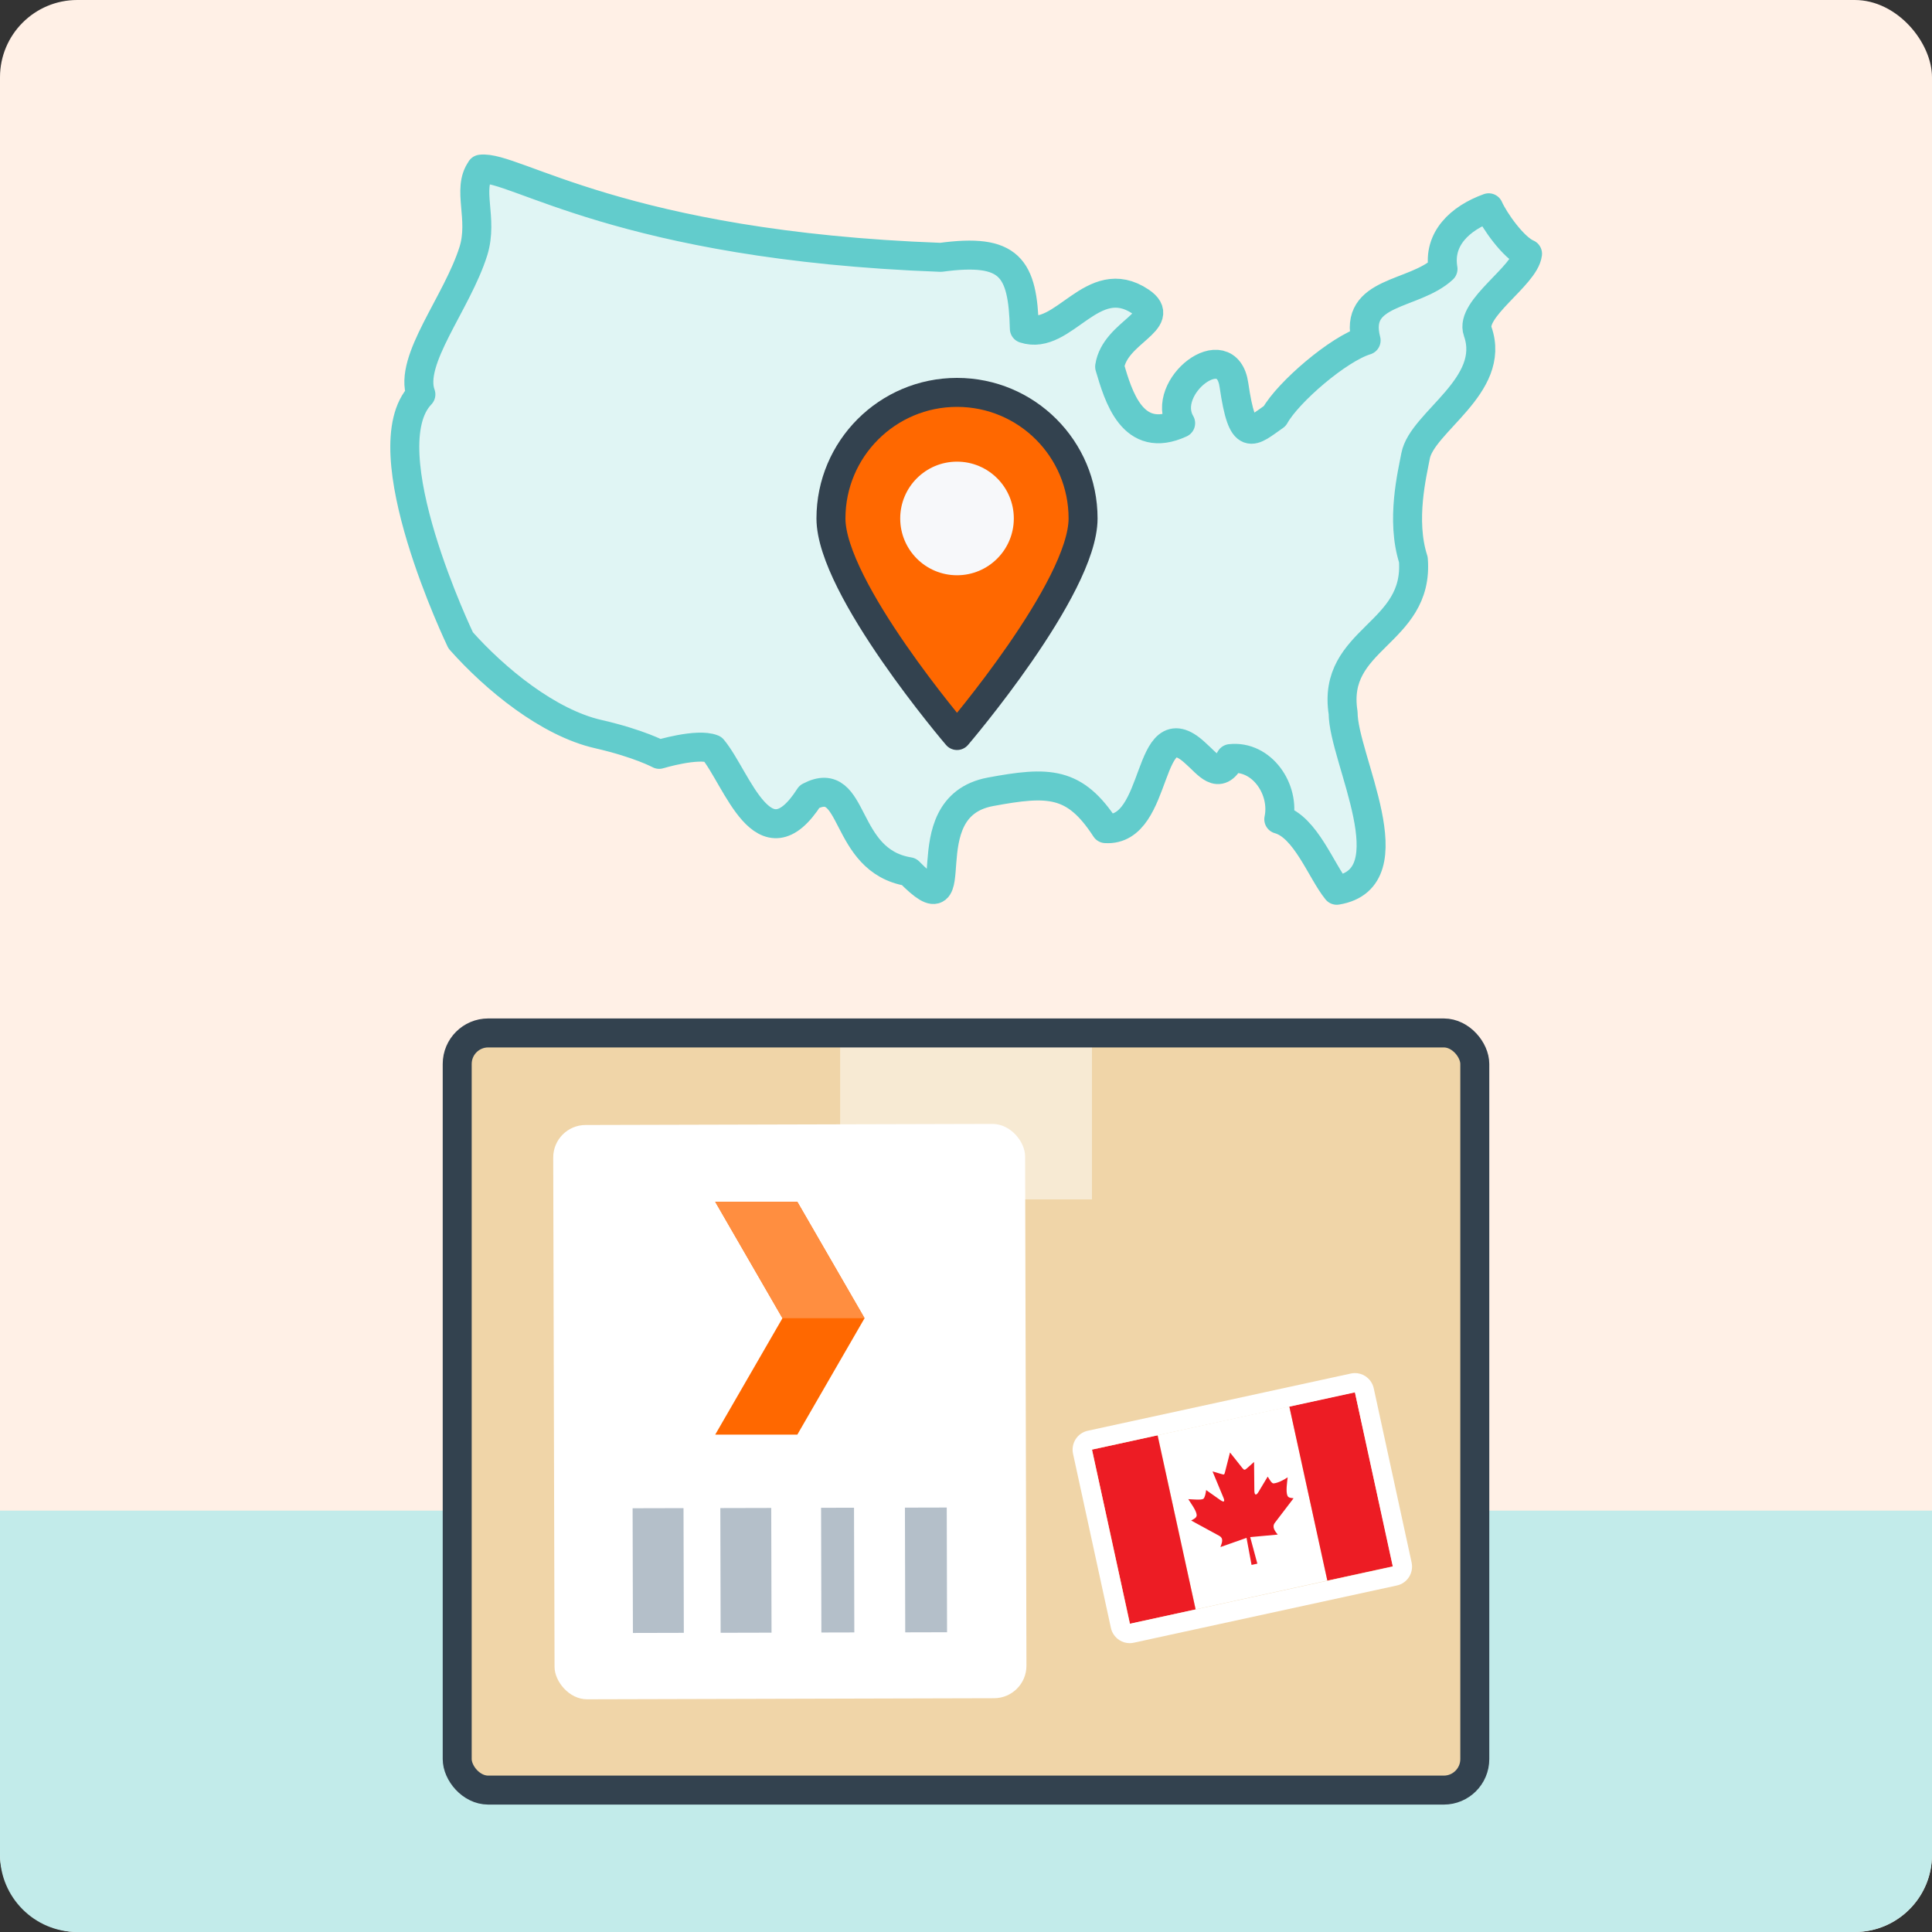 <?xml version="1.0" encoding="UTF-8"?>
<svg id="Main" xmlns="http://www.w3.org/2000/svg" viewBox="0 0 200 200">
  <rect x="0" y="0" width="200" height="200" fill="#333333" stroke="none"/>
  <defs>
    <style>
      .cls-1 {
        fill: #fff0e6;
      }

      .cls-2 {
        fill-rule: evenodd;
      }

      .cls-2, .cls-3 {
        fill: #ed1c24;
      }

      .cls-4 {
        fill: #e0f5f4;
        stroke: #62cccc;
      }

      .cls-4, .cls-5, .cls-6 {
        stroke-linecap: round;
        stroke-linejoin: round;
        stroke-width: 3px;
      }

      .cls-7, .cls-5 {
        fill: #ff6800;
      }

      .cls-8 {
        fill: #f7f8fa;
      }

      .cls-9 {
        fill: #fff;
      }

      .cls-5, .cls-6 {
        stroke: #33424f;
      }

      .cls-10 {
        fill: #c2ebea;
      }

      .cls-11 {
        fill: #f0d5a8;
      }

      .cls-12 {
        fill: #ff8e40;
      }

      .cls-13 {
        fill: #f7ead3;
      }

      .cls-6 {
        fill: none;
      }

      .cls-14 {
        fill: #b4bfc9;
      }
    </style>
  </defs>
  <rect class="cls-1" x="0" y="0" width="200" height="200" rx="8" ry="8" transform="translate(200 200) rotate(180)"/>
  <path class="cls-10" d="M8,156.38h184c4.42,0,8,3.58,8,8v35.62H0v-35.62C0,159.96,3.58,156.38,8,156.38Z" transform="translate(200 356.38) rotate(180)"/>
  <g>
    <g>
      <rect class="cls-11" x="47.33" y="106.93" width="105.34" height="78.38" rx="3.21" ry="3.21"/>
      <rect class="cls-13" x="86.97" y="106.93" width="26.07" height="17.23"/>
      <rect class="cls-6" x="47.33" y="106.93" width="105.34" height="78.38" rx="3.21" ry="3.21"/>
    </g>
    <g>
      <rect class="cls-9" x="57.34" y="116.39" width="48.85" height="59.45" rx="3.36" ry="3.36" transform="translate(163.91 292.03) rotate(179.85)"/>
      <g>
        <rect class="cls-14" x="93.7" y="156.05" width="4.33" height="12.91" transform="translate(192.12 324.79) rotate(179.86)"/>
        <rect class="cls-14" x="85.01" y="156.07" width="3.41" height="12.91" transform="translate(173.83 324.85) rotate(179.86)"/>
        <rect class="cls-14" x="74.6" y="156.1" width="5.27" height="12.91" transform="translate(154.85 324.93) rotate(179.86)"/>
        <rect class="cls-14" x="65.5" y="156.12" width="5.27" height="12.91" transform="translate(136.67 324.99) rotate(179.86)"/>
      </g>
      <g>
        <polygon class="cls-7" points="82.54 124.41 74.04 124.41 81 136.46 74.04 148.51 82.54 148.51 89.5 136.46 82.54 124.41"/>
        <polygon class="cls-12" points="89.5 136.46 82.54 124.41 74.04 124.41 81 136.46 89.5 136.46"/>
      </g>
    </g>
    <g>
      <g>
        <rect class="cls-9" x="121.64" y="146.89" width="13.95" height="18.45" transform="translate(-30.34 31.02) rotate(-12.32)"/>
        <rect class="cls-3" x="114.92" y="149.12" width="6.95" height="18.45" transform="translate(-31.05 28.9) rotate(-12.32)"/>
        <rect class="cls-3" x="135.35" y="144.66" width="6.95" height="18.45" transform="translate(-29.63 33.15) rotate(-12.32)"/>
        <path class="cls-2" d="M123.32,157.41l2.88,1.57c.53.29.27.76.14,1.17l2.7-.95.52,2.8.6-.13-.74-2.75,2.85-.26c-.29-.36-.63-.79-.29-1.23l1.93-2.53c-.25-.04-.52-.02-.63-.26-.19-.42-.04-1.39.02-1.91-.44.3-1.03.59-1.45.63-.23.03-.48-.52-.62-.7l-.96,1.6c-.26.42-.42.29-.42-.18l-.03-2.94-.73.65c-.22.19-.29.23-.49-.03l-1.27-1.6-.51,2c-.08.31-.09.32-.38.23l-.92-.27,1.11,2.67c.18.42.13.6-.31.29l-1.46-1.03c-.05.33-.11.74-.29.91-.24.14-1.02.06-1.56.03.27.44.84,1.18.87,1.64.02.3-.32.42-.56.57h0s0,0,0,0Z"/>
      </g>
      <path class="cls-9" d="M140.26,144.14l3.92,18.03-27.22,5.92-3.92-18.03,27.22-5.92M140.26,142.14c-.14,0-.28.02-.43.05l-27.22,5.92c-1.08.23-1.76,1.3-1.53,2.38l3.92,18.03c.11.52.43.97.87,1.26.32.21.7.32,1.08.32.14,0,.28-.02.43-.05l27.22-5.92c1.08-.23,1.76-1.3,1.53-2.38l-3.92-18.03c-.11-.52-.43-.97-.87-1.26-.32-.21-.7-.32-1.08-.32h0Z"/>
    </g>
  </g>
  <g>
    <path class="cls-4" d="M49.78,17.51c3.41-.43,14.57,7.91,47.61,9.13,7.15-.97,8.49,1.02,8.65,7.38,4.09,1.35,7.04-6.15,12.03-2.8,2.95,1.98-2.67,3.13-3.2,6.74.89,3,2.34,8.16,7.35,5.85-2.21-3.76,4.78-9.16,5.52-3.94.89,6.13,1.83,4.86,4.22,3.2,1.37-2.47,6.61-6.97,9.46-7.83-1.37-5.21,4.96-4.6,7.96-7.4-.53-3.1,1.75-5.26,4.73-6.33.58,1.32,2.57,4.15,4.02,4.76-.28,2.29-6,5.7-5.16,8.04,1.98,5.62-5.77,9.36-6.43,12.89-.33,1.78-1.55,6.64-.23,10.73.61,7.76-8.49,8.11-7.27,15.87,0,4.68,6.94,17.12-.66,18.36-1.6-1.96-3.23-6.59-6-7.35.66-3.1-1.75-6.64-5.01-6.28-1.22,2.31-2.31.58-3.64-.58-5.16-4.78-3.61,8.19-9.28,7.83-3.2-4.93-5.9-4.93-11.93-3.81-8.67,1.63-1.91,14.9-8.42,8.27-6.99-1.12-5.44-10.33-10.3-7.78-4.76,7.43-7.48-1.88-10.02-4.93-1.58-.64-5.54.56-5.54.56,0,0-2.06-1.12-6.28-2.09-5.19-1.17-10.71-5.7-14.27-9.71,0,0-9.54-19.84-4.12-25.46-1.3-3.56,3.74-9.44,5.44-14.85,1.04-3.38-.71-6.38.76-8.44h.03Z"/>
    <g>
      <path class="cls-5" d="M112.12,53.67c0,7.21-13.05,22.47-13.05,22.47,0,0-13.05-15.27-13.05-22.47s5.84-13.05,13.05-13.05,13.05,5.84,13.05,13.05Z"/>
      <circle class="cls-8" cx="99.07" cy="53.67" r="5.88"/>
    </g>
  </g>
</svg>